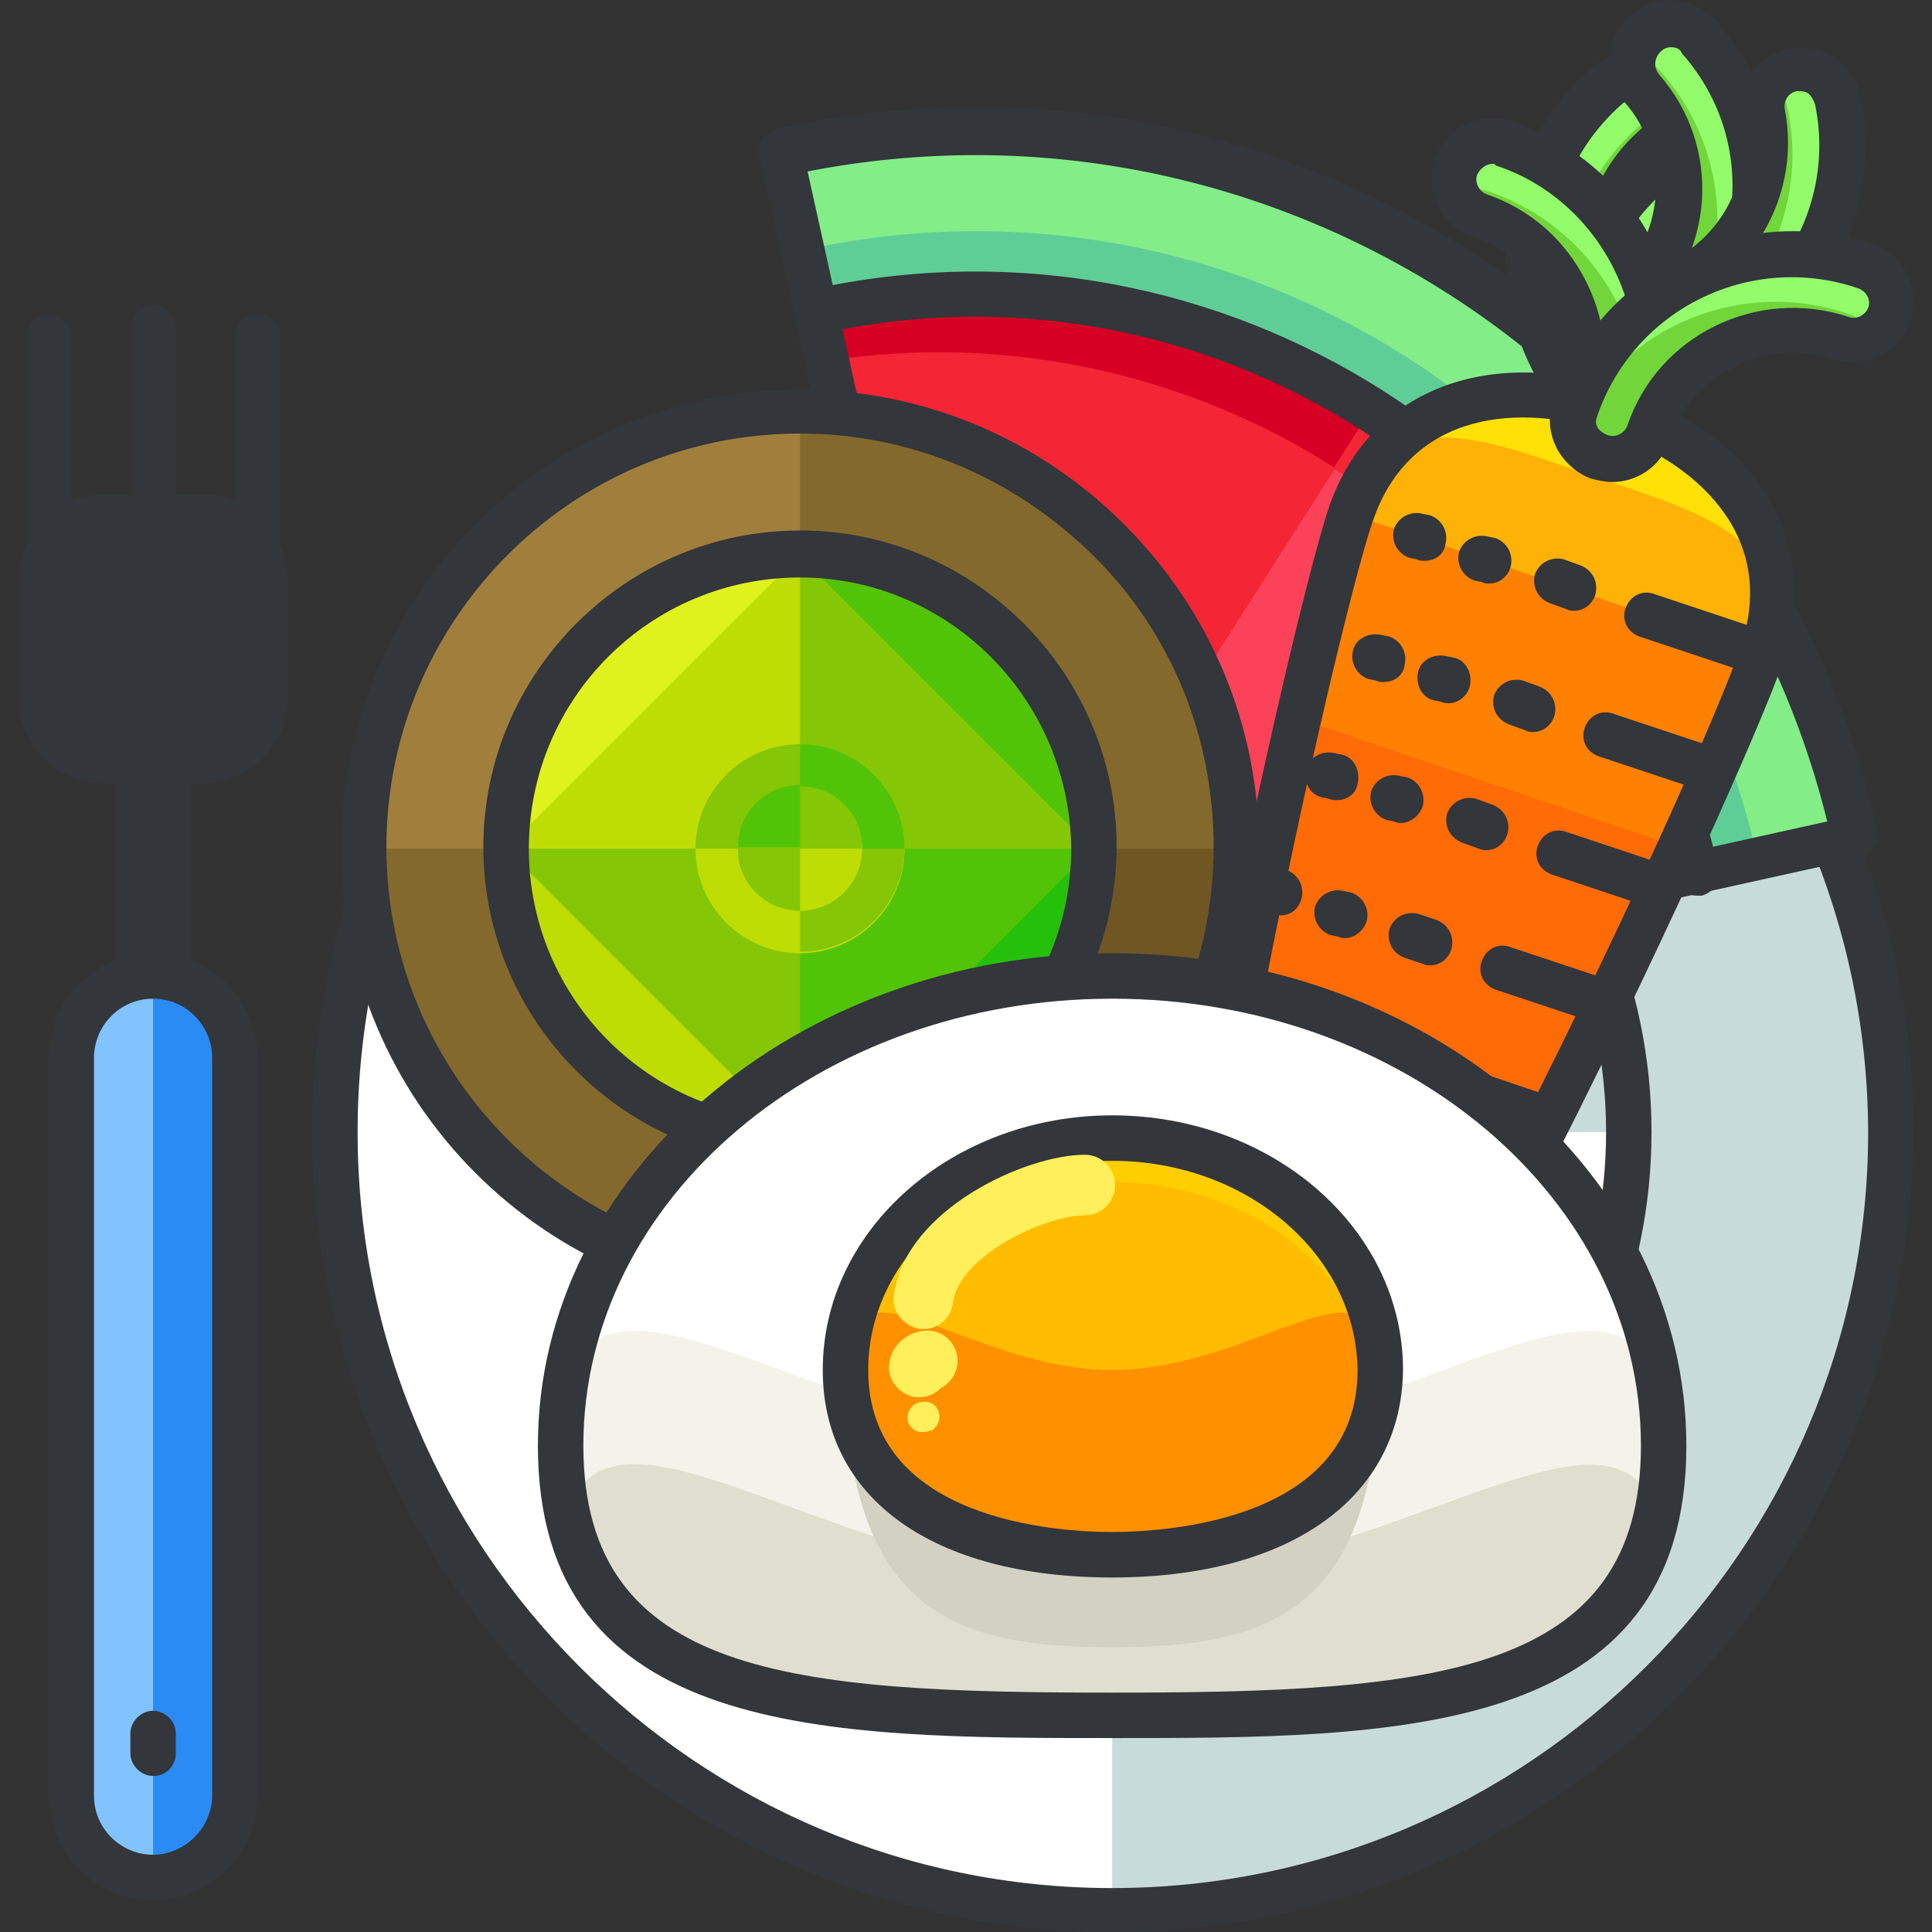 <svg width="50" height="50" viewBox="0 0 50 50" fill="none" xmlns="http://www.w3.org/2000/svg">
<rect x="0" y="0" width="50" height="50" fill="#333333" stroke="none"/>
<g clip-path="url(#clip0_1695_6496)">
<path d="M6.079 46.471C6.079 47.647 5.138 48.589 3.961 48.589C2.785 48.589 1.844 47.647 1.844 46.471V27.375C1.844 26.199 2.785 25.258 3.961 25.258C5.137 25.258 6.079 26.199 6.079 27.375V46.471Z" fill="#80C3FF"/>
<path d="M3.961 25.258C5.138 25.258 6.079 26.199 6.079 27.375V46.471C6.079 47.647 5.138 48.589 3.961 48.589" fill="#2A8BF4"/>
<path d="M3.961 49.177C2.471 49.177 1.256 47.961 1.256 46.471V27.375C1.256 25.885 2.471 24.67 3.961 24.67C5.451 24.67 6.667 25.885 6.667 27.375V46.471C6.667 47.961 5.451 49.177 3.961 49.177ZM3.961 25.846C3.099 25.846 2.432 26.552 2.432 27.375V46.471C2.432 47.334 3.138 48.001 3.961 48.001C4.785 48.001 5.491 47.295 5.491 46.471V27.375C5.491 26.552 4.824 25.846 3.961 25.846Z" fill="#33363A"/>
<path d="M3.962 45.962C3.648 45.962 3.374 45.687 3.374 45.373V44.864C3.374 44.55 3.648 44.275 3.962 44.275C4.275 44.275 4.55 44.55 4.55 44.864V45.373C4.55 45.687 4.315 45.962 3.962 45.962Z" fill="#33363A"/>
<path d="M3.962 17.377C3.648 17.377 3.374 17.102 3.374 16.789V8.476C3.374 8.162 3.648 7.888 3.962 7.888C4.275 7.888 4.55 8.162 4.55 8.476V16.789C4.55 17.142 4.315 17.377 3.962 17.377Z" fill="#33363A"/>
<path d="M3.962 25.768C3.413 25.768 2.981 25.337 2.981 24.788V18.435C2.981 17.886 3.413 17.455 3.962 17.455C4.511 17.455 4.942 17.886 4.942 18.435V24.788C4.942 25.297 4.511 25.768 3.962 25.768Z" fill="#33363A"/>
<path d="M3.962 17.22C2.158 17.22 0.668 15.73 0.668 13.926V8.711C0.668 8.398 0.942 8.123 1.256 8.123C1.57 8.123 1.844 8.398 1.844 8.711V13.926C1.844 15.103 2.785 16.044 3.962 16.044C5.138 16.044 6.079 15.103 6.079 13.926V8.711C6.079 8.398 6.354 8.123 6.667 8.123C6.981 8.123 7.256 8.398 7.256 8.711V13.926C7.255 15.769 5.805 17.22 3.962 17.22Z" fill="#33363A"/>
<path d="M6.863 18.082C6.863 18.984 6.118 19.729 5.216 19.729H2.707C1.805 19.729 1.06 18.984 1.06 18.082V15.063C1.06 14.161 1.805 13.416 2.707 13.416H5.216C6.118 13.416 6.863 14.161 6.863 15.063V18.082Z" fill="#33363A"/>
<path d="M5.216 20.278H2.707C1.491 20.278 0.472 19.298 0.472 18.043V15.024C0.472 13.809 1.452 12.789 2.707 12.789H5.216C6.432 12.789 7.451 13.769 7.451 15.024V18.043C7.451 19.298 6.432 20.278 5.216 20.278ZM2.707 14.005C2.119 14.005 1.648 14.475 1.648 15.063V18.083C1.648 18.671 2.119 19.141 2.707 19.141H5.216C5.804 19.141 6.275 18.671 6.275 18.083V15.063C6.275 14.475 5.804 14.005 5.216 14.005H2.707Z" fill="#33363A"/>
<path d="M48.897 29.297C48.897 40.433 39.879 49.452 28.743 49.452C17.607 49.452 8.627 40.433 8.627 29.297C8.627 18.161 17.646 9.143 28.743 9.143C39.879 9.143 48.897 18.161 48.897 29.297Z" fill="white"/>
<path d="M28.782 9.143C39.918 9.143 48.936 18.161 48.936 29.297C48.936 40.433 39.918 49.452 28.782 49.452" fill="#C8DBDB"/>
<path d="M28.782 50C17.372 50 8.079 40.707 8.079 29.257C8.079 17.847 17.372 8.515 28.782 8.515C40.193 8.515 49.525 17.808 49.525 29.257C49.485 40.707 40.193 50 28.782 50ZM28.782 9.73C17.999 9.73 9.255 18.514 9.255 29.297C9.255 40.08 18.038 48.863 28.782 48.863C39.565 48.863 48.348 40.08 48.348 29.297C48.309 18.514 39.565 9.73 28.782 9.73Z" fill="#33363A"/>
<path d="M28.782 42.668C36.166 42.668 42.153 36.681 42.153 29.297C42.153 21.912 36.166 15.926 28.782 15.926C21.397 15.926 15.411 21.912 15.411 29.297C15.411 36.681 21.397 42.668 28.782 42.668Z" fill="white"/>
<path d="M15.411 29.297C15.411 21.925 21.41 15.926 28.782 15.926C36.153 15.926 42.153 21.925 42.153 29.297" fill="#C8DBDB"/>
<path d="M28.782 43.256C21.096 43.256 14.823 36.982 14.823 29.297C14.823 21.612 21.096 15.338 28.782 15.338C36.467 15.338 42.741 21.612 42.741 29.297C42.741 36.982 36.467 43.256 28.782 43.256ZM28.782 16.514C21.724 16.514 15.999 22.239 15.999 29.297C15.999 36.355 21.724 42.08 28.782 42.08C35.84 42.08 41.565 36.355 41.565 29.297C41.565 22.239 35.84 16.514 28.782 16.514Z" fill="#33363A"/>
<path d="M28.782 37.374C33.243 37.374 36.859 33.757 36.859 29.296C36.859 24.835 33.243 21.219 28.782 21.219C24.321 21.219 20.705 24.835 20.705 29.296C20.705 33.757 24.321 37.374 28.782 37.374Z" fill="#C8DBDB"/>
<path d="M28.782 37.374C24.312 37.374 20.705 33.766 20.705 29.296C20.705 24.826 24.312 21.219 28.782 21.219" fill="white"/>
<path d="M47.995 21.69C45.211 9.103 32.782 1.182 20.195 3.966L25.214 26.748L47.995 21.69Z" fill="#83ED88"/>
<path d="M45.486 22.239C43.015 11.064 31.958 4.006 20.783 6.476L25.253 26.709L45.486 22.239Z" fill="#5FCE96"/>
<path d="M43.917 22.591C41.643 12.279 31.448 5.77 21.136 8.044L25.253 26.708L43.917 22.591Z" fill="#F42535"/>
<path d="M25.253 26.709L43.917 22.591C42.78 17.455 39.643 13.22 35.526 10.593L25.253 26.709Z" fill="#FC4259"/>
<path d="M42.623 22.866L43.917 22.591C41.643 12.279 31.448 5.77 21.136 8.044L21.41 9.338C30.86 7.887 39.957 13.69 42.623 22.866Z" fill="#D60024"/>
<path d="M42.898 19.454C41.369 15.729 38.742 12.671 35.487 10.593L34.507 12.122C38.31 14.553 41.251 18.278 42.584 22.866L43.878 22.591C43.721 21.807 43.486 21.023 43.212 20.278C43.133 20.003 43.016 19.729 42.898 19.454Z" fill="#F42535"/>
<path d="M21.097 8.083L25.253 26.708L43.917 22.591L26.704 24.434L21.097 8.083Z" fill="#FC4259"/>
<path d="M26.704 24.435L25.253 26.709L43.917 22.592L26.704 24.435Z" fill="#FF647E"/>
<path d="M25.253 27.297C24.979 27.297 24.743 27.101 24.665 26.826L19.646 4.045C19.607 3.888 19.646 3.731 19.724 3.613C19.802 3.496 19.959 3.378 20.077 3.339C32.938 0.477 45.721 8.633 48.584 21.494C48.623 21.651 48.584 21.807 48.505 21.925C48.427 22.043 48.27 22.16 48.152 22.2L25.41 27.218C25.331 27.297 25.292 27.297 25.253 27.297ZM20.9 4.437L25.684 26.042L47.289 21.259C44.388 9.534 32.742 2.123 20.9 4.437Z" fill="#33363A"/>
<path d="M43.917 23.18C43.643 23.18 43.408 22.984 43.329 22.71C41.133 12.75 31.213 6.437 21.253 8.633C20.94 8.711 20.626 8.515 20.548 8.202C20.469 7.888 20.665 7.574 20.979 7.496C31.605 5.143 42.114 11.887 44.466 22.474C44.545 22.788 44.349 23.102 44.035 23.18C43.996 23.18 43.956 23.18 43.917 23.18Z" fill="#33363A"/>
<path d="M31.997 21.964C31.997 28.198 26.939 33.257 20.704 33.257C14.47 33.257 9.412 28.198 9.412 21.964C9.412 15.729 14.47 10.671 20.704 10.671C26.939 10.632 31.997 15.69 31.997 21.964Z" fill="#A07F3C"/>
<path d="M31.997 21.964C31.997 28.198 26.939 33.257 20.704 33.257C14.47 33.257 9.412 28.198 9.412 21.964" fill="#84692C"/>
<path d="M20.705 10.632V33.257C26.939 33.257 31.997 28.198 31.997 21.964C31.997 15.729 26.939 10.632 20.705 10.632Z" fill="#84692C"/>
<path d="M20.705 21.964V33.257C26.939 33.257 31.997 28.198 31.997 21.964H20.705Z" fill="#705622"/>
<path d="M20.704 33.845C14.156 33.845 8.823 28.512 8.823 21.964C8.823 15.416 14.156 10.083 20.704 10.083C23.88 10.083 26.86 11.338 29.095 13.573C31.33 15.808 32.585 18.788 32.585 21.964C32.585 28.512 27.252 33.845 20.704 33.845ZM20.704 11.22C14.783 11.22 10 16.043 10 21.925C10 27.846 14.822 32.629 20.704 32.629C26.625 32.629 31.409 27.806 31.409 21.925C31.409 19.062 30.311 16.357 28.272 14.357C26.233 12.357 23.567 11.22 20.704 11.22Z" fill="#33363A"/>
<path d="M20.704 29.571C24.905 29.571 28.311 26.166 28.311 21.964C28.311 17.763 24.905 14.357 20.704 14.357C16.503 14.357 13.097 17.763 13.097 21.964C13.097 26.166 16.503 29.571 20.704 29.571Z" fill="#BEDD05"/>
<path d="M13.097 21.964C13.097 17.769 16.509 14.357 20.704 14.357L13.097 21.964Z" fill="#DEF21D"/>
<path d="M13.097 21.964C13.097 26.159 16.509 29.571 20.704 29.571C24.9 29.571 28.311 26.16 28.311 21.964H13.097Z" fill="#85C606"/>
<path d="M13.097 21.964C13.097 26.159 16.509 29.571 20.704 29.571L13.097 21.964Z" fill="#BEDD05"/>
<path d="M20.705 14.357V29.571C24.9 29.571 28.312 26.16 28.312 21.964C28.272 17.769 24.9 14.357 20.705 14.357Z" fill="#85C606"/>
<path d="M28.272 21.964C28.272 17.769 24.861 14.357 20.665 14.357L28.272 21.964Z" fill="#52C408"/>
<path d="M20.704 21.965V29.572C24.9 29.572 28.311 26.16 28.311 21.965H20.704Z" fill="#52C408"/>
<path d="M20.705 29.532C24.9 29.532 28.312 26.12 28.312 21.925L20.705 29.532Z" fill="#25C10A"/>
<path d="M20.705 24.67C22.199 24.67 23.41 23.459 23.41 21.964C23.41 20.47 22.199 19.259 20.705 19.259C19.21 19.259 17.999 20.47 17.999 21.964C17.999 23.459 19.21 24.67 20.705 24.67Z" fill="#BEDD05"/>
<path d="M20.705 24.631C22.195 24.631 23.41 23.415 23.41 21.925C23.41 20.435 22.195 19.22 20.705 19.22C20.705 19.259 20.705 24.631 20.705 24.631Z" fill="#85C606"/>
<path d="M17.999 21.964H23.41C23.41 20.474 22.195 19.259 20.705 19.259C19.215 19.259 17.999 20.474 17.999 21.964Z" fill="#85C606"/>
<path d="M20.705 21.964H23.41C23.41 20.474 22.195 19.259 20.705 19.259V21.964Z" fill="#52C408"/>
<path d="M20.704 23.572C21.592 23.572 22.312 22.852 22.312 21.964C22.312 21.076 21.592 20.356 20.704 20.356C19.816 20.356 19.097 21.076 19.097 21.964C19.097 22.852 19.816 23.572 20.704 23.572Z" fill="#BEDD05"/>
<path d="M22.312 21.964C22.312 21.062 21.606 20.356 20.704 20.356C19.802 20.356 19.097 21.062 19.097 21.964H22.312Z" fill="#85C606"/>
<path d="M20.704 23.572V20.317C19.802 20.317 19.097 21.023 19.097 21.925C19.058 22.827 19.802 23.572 20.704 23.572Z" fill="#85C606"/>
<path d="M20.704 21.964V20.317C19.802 20.317 19.097 21.023 19.097 21.925H20.704V21.964Z" fill="#52C408"/>
<path d="M20.704 30.12C16.195 30.12 12.509 26.434 12.509 21.925C12.509 17.415 16.195 13.729 20.704 13.729C25.214 13.729 28.899 17.415 28.899 21.925C28.86 26.473 25.214 30.12 20.704 30.12ZM20.704 14.945C16.822 14.945 13.686 18.082 13.686 21.964C13.686 25.846 16.822 28.983 20.704 28.983C24.586 28.983 27.723 25.846 27.723 21.964C27.684 18.082 24.547 14.945 20.704 14.945Z" fill="#33363A"/>
<path d="M34.938 13.299C33.958 16.24 28.311 40.747 31.252 41.727C34.193 42.707 44.623 19.847 45.603 16.906C46.584 13.966 44.741 11.613 41.8 10.633C38.859 9.652 35.958 10.358 34.938 13.299Z" fill="#FFE108"/>
<path d="M34.938 13.299C33.958 16.239 28.311 40.746 31.252 41.727C34.193 42.707 44.623 19.847 45.603 16.906C46.584 13.965 44.153 13.299 41.212 12.318C38.271 11.299 35.958 10.358 34.938 13.299Z" fill="#FFB206"/>
<path d="M34.938 13.299C33.958 16.24 28.311 40.747 31.252 41.727C34.193 42.707 44.623 19.847 45.603 16.906" fill="#FF8103"/>
<path d="M31.252 41.726C29.017 40.981 31.723 26.748 33.605 18.592L43.447 21.925C39.996 29.571 33.487 42.511 31.252 41.726Z" fill="#FF6B06"/>
<path d="M31.252 41.727C29.605 41.178 30.664 33.14 32.115 25.689L40.349 28.474C36.938 35.257 32.899 42.315 31.252 41.727Z" fill="#ED4706"/>
<path d="M31.252 41.727C30.076 41.335 30.272 37.296 30.977 32.355L37.173 34.473C34.742 38.825 32.389 42.119 31.252 41.727Z" fill="#D83705"/>
<path d="M31.488 42.394C31.291 42.394 31.174 42.354 31.056 42.315C30.35 42.08 28.704 41.492 31.056 28.16C32.233 21.494 33.879 14.632 34.389 13.142C35.409 10.123 38.467 8.907 41.996 10.084C45.525 11.26 47.172 14.122 46.153 17.102C45.643 18.632 42.781 25.062 39.683 31.061C34.468 41.139 32.429 42.394 31.488 42.394ZM35.526 13.495C35.017 14.946 33.409 21.651 32.233 28.238C30.076 40.433 31.448 41.178 31.448 41.178C31.448 41.178 33.017 41.413 38.703 30.434C41.761 24.513 44.584 18.2 45.055 16.71C46.035 13.809 43.8 11.927 41.604 11.182C39.408 10.437 36.507 10.593 35.526 13.495Z" fill="#33363A"/>
<path d="M41.956 10.867C42.505 10.75 42.858 10.24 42.741 9.691C42.309 7.574 43.682 5.495 45.799 5.103C46.348 4.986 46.701 4.476 46.583 3.927C46.466 3.378 45.956 3.025 45.407 3.143C42.231 3.77 40.153 6.907 40.78 10.083C40.898 10.632 41.408 10.985 41.956 10.867Z" fill="#92FC6B"/>
<path d="M45.682 4.476C45.956 4.436 46.27 4.476 46.466 4.672C46.309 4.907 46.113 5.064 45.799 5.142C43.682 5.574 42.309 7.613 42.741 9.73C42.858 10.279 42.506 10.789 41.957 10.906C41.565 10.985 41.172 10.828 40.937 10.514C40.819 7.612 42.78 5.025 45.682 4.476Z" fill="#70D63A"/>
<path d="M41.761 11.495C41.447 11.495 41.133 11.417 40.898 11.221C40.545 10.985 40.31 10.633 40.231 10.201C39.526 6.711 41.8 3.261 45.329 2.555C46.191 2.398 47.015 2.947 47.172 3.81C47.329 4.672 46.78 5.496 45.917 5.653C44.113 6.006 42.937 7.77 43.29 9.574C43.368 10.005 43.29 10.397 43.055 10.75C42.819 11.103 42.467 11.338 42.035 11.417C41.957 11.495 41.839 11.495 41.761 11.495ZM45.603 3.731C45.564 3.731 45.564 3.731 45.525 3.731C42.663 4.32 40.781 7.103 41.369 9.966C41.408 10.084 41.447 10.162 41.525 10.24C41.604 10.319 41.721 10.319 41.839 10.319C41.957 10.28 42.035 10.24 42.114 10.162C42.192 10.084 42.192 9.966 42.192 9.848C41.721 7.417 43.29 5.025 45.721 4.555C45.956 4.516 46.074 4.28 46.035 4.084C45.956 3.849 45.8 3.731 45.603 3.731Z" fill="#33363A"/>
<path d="M42.427 10.671C42.859 10.319 42.898 9.691 42.506 9.26C41.094 7.652 41.251 5.143 42.858 3.731C43.251 3.378 43.329 2.751 42.937 2.319C42.584 1.888 41.957 1.849 41.525 2.241C39.094 4.398 38.82 8.123 40.976 10.554C41.408 10.985 42.035 11.024 42.427 10.671Z" fill="#92FC6B"/>
<path d="M42.466 3.222C42.702 3.026 42.976 2.947 43.251 2.986C43.251 3.261 43.133 3.535 42.898 3.731C41.29 5.143 41.133 7.652 42.545 9.26C42.898 9.692 42.859 10.319 42.467 10.672C42.153 10.946 41.721 10.986 41.369 10.829C39.839 8.397 40.231 5.182 42.466 3.222Z" fill="#70D63A"/>
<path d="M41.8 11.495C41.761 11.495 41.721 11.495 41.682 11.495C41.251 11.455 40.859 11.259 40.584 10.946C39.447 9.652 38.859 7.966 38.977 6.24C39.094 4.515 39.879 2.907 41.172 1.77C41.839 1.182 42.819 1.261 43.408 1.927C43.996 2.594 43.917 3.574 43.251 4.162C42.584 4.75 42.192 5.574 42.114 6.436C42.074 7.338 42.349 8.162 42.937 8.828C43.212 9.142 43.368 9.534 43.329 9.965C43.29 10.397 43.094 10.789 42.78 11.063C42.545 11.377 42.153 11.495 41.8 11.495ZM42.231 2.594C42.153 2.594 42.035 2.633 41.957 2.711C40.898 3.652 40.271 4.946 40.153 6.358C40.075 7.77 40.506 9.142 41.447 10.201C41.525 10.279 41.604 10.318 41.721 10.357C41.839 10.357 41.918 10.318 42.035 10.24C42.114 10.161 42.153 10.083 42.153 9.965C42.153 9.848 42.114 9.769 42.035 9.691C41.251 8.789 40.859 7.613 40.937 6.436C41.016 5.221 41.565 4.123 42.467 3.339C42.623 3.182 42.663 2.947 42.506 2.751C42.466 2.633 42.349 2.594 42.231 2.594Z" fill="#33363A"/>
<path d="M42.035 9.181C41.682 8.75 41.722 8.122 42.114 7.769C43.721 6.358 43.878 3.848 42.467 2.24C42.114 1.809 42.153 1.182 42.545 0.829C42.937 0.476 43.604 0.515 43.957 0.907C46.113 3.338 45.878 7.103 43.408 9.22C43.016 9.651 42.388 9.612 42.035 9.181Z" fill="#92FC6B"/>
<path d="M42.976 1.849C42.78 1.614 42.506 1.535 42.231 1.496C42.192 1.771 42.271 2.045 42.467 2.28C43.878 3.888 43.721 6.397 42.114 7.809C41.682 8.162 41.643 8.789 42.035 9.221C42.31 9.534 42.741 9.613 43.094 9.495C44.898 7.299 44.937 4.045 42.976 1.849Z" fill="#70D63A"/>
<path d="M42.78 10.123C42.741 10.123 42.702 10.123 42.663 10.123C42.231 10.083 41.839 9.887 41.565 9.574C41.29 9.26 41.133 8.868 41.172 8.436C41.212 8.005 41.408 7.613 41.721 7.338C43.094 6.123 43.251 4.006 42.035 2.633C41.447 1.967 41.525 0.986 42.192 0.398C42.506 0.124 42.898 -0.033 43.329 0.006C43.761 0.045 44.153 0.241 44.427 0.555C45.564 1.849 46.152 3.535 46.035 5.26C45.917 6.986 45.133 8.593 43.839 9.73C43.525 10.005 43.172 10.123 42.78 10.123ZM43.251 1.222C43.133 1.222 43.055 1.261 42.976 1.339C42.819 1.496 42.78 1.731 42.937 1.927C44.584 3.81 44.388 6.633 42.506 8.28C42.349 8.437 42.309 8.672 42.466 8.868C42.545 8.946 42.623 8.985 42.741 8.985C42.858 8.985 42.937 8.946 43.015 8.868C44.074 7.927 44.701 6.633 44.819 5.221C44.937 3.81 44.466 2.437 43.525 1.379C43.486 1.261 43.368 1.222 43.251 1.222Z" fill="#33363A"/>
<path d="M41.8 8.711C41.682 8.162 42.035 7.652 42.584 7.535C44.702 7.103 46.074 5.064 45.643 2.947C45.525 2.398 45.878 1.888 46.427 1.771C46.976 1.653 47.486 2.006 47.603 2.555C48.23 5.731 46.152 8.868 42.976 9.495C42.427 9.613 41.878 9.26 41.8 8.711Z" fill="#92FC6B"/>
<path d="M46.27 2.829C46.23 2.554 46.035 2.319 45.799 2.162C45.642 2.397 45.564 2.672 45.603 2.946C46.034 5.064 44.662 7.142 42.545 7.534C41.996 7.652 41.643 8.161 41.76 8.71C41.839 9.102 42.153 9.416 42.545 9.495C45.211 8.514 46.858 5.691 46.27 2.829Z" fill="#70D63A"/>
<path d="M42.741 10.123C41.996 10.123 41.329 9.613 41.172 8.868C41.015 8.005 41.564 7.182 42.427 7.025C44.231 6.672 45.407 4.907 45.054 3.104C44.897 2.241 45.446 1.418 46.309 1.261C46.74 1.182 47.132 1.261 47.485 1.496C47.838 1.731 48.073 2.084 48.152 2.516C48.858 6.005 46.583 9.456 43.054 10.162C42.976 10.123 42.858 10.123 42.741 10.123ZM42.349 8.633C42.388 8.868 42.623 8.985 42.819 8.946C45.682 8.358 47.564 5.574 46.976 2.712C46.936 2.594 46.897 2.516 46.819 2.437C46.74 2.359 46.623 2.359 46.505 2.359C46.27 2.398 46.152 2.633 46.191 2.829C46.662 5.26 45.093 7.652 42.662 8.123C42.466 8.162 42.309 8.397 42.349 8.633Z" fill="#33363A"/>
<path d="M41.368 11.808C40.859 11.651 40.584 11.063 40.741 10.553C41.447 8.514 40.349 6.279 38.31 5.574C37.8 5.417 37.526 4.829 37.683 4.319C37.879 3.809 38.428 3.535 38.938 3.692C42.035 4.75 43.682 8.083 42.623 11.181C42.466 11.691 41.917 11.965 41.368 11.808Z" fill="#92FC6B"/>
<path d="M38.506 4.947C38.232 4.869 37.957 4.908 37.722 5.025C37.84 5.261 38.036 5.496 38.31 5.574C40.349 6.28 41.447 8.476 40.741 10.554C40.585 11.064 40.859 11.652 41.369 11.809C41.761 11.927 42.153 11.809 42.427 11.534C42.898 8.711 41.29 5.888 38.506 4.947Z" fill="#70D63A"/>
<path d="M41.682 12.436C41.525 12.436 41.329 12.397 41.173 12.358C40.349 12.083 39.918 11.181 40.192 10.358C40.467 9.534 40.428 8.633 40.035 7.809C39.643 7.025 38.977 6.398 38.114 6.123C37.291 5.849 36.859 4.947 37.134 4.123C37.408 3.3 38.31 2.869 39.133 3.143C40.78 3.692 42.114 4.868 42.859 6.437C43.643 8.005 43.76 9.77 43.172 11.377C43.055 11.77 42.741 12.083 42.388 12.279C42.192 12.397 41.957 12.436 41.682 12.436ZM38.624 4.241C38.467 4.241 38.31 4.358 38.232 4.515C38.153 4.711 38.271 4.947 38.467 5.025C39.604 5.417 40.506 6.201 41.055 7.299C41.604 8.397 41.682 9.613 41.29 10.75C41.212 10.946 41.329 11.181 41.525 11.26C41.643 11.299 41.721 11.299 41.839 11.22C41.917 11.181 41.996 11.103 42.035 10.985C42.506 9.652 42.388 8.201 41.761 6.946C41.133 5.692 40.035 4.711 38.702 4.28C38.702 4.241 38.663 4.241 38.624 4.241Z" fill="#33363A"/>
<path d="M41.408 11.808C41.917 11.965 42.506 11.691 42.662 11.181C43.368 9.142 45.564 8.044 47.642 8.711C48.152 8.868 48.74 8.593 48.897 8.083C49.054 7.574 48.779 6.985 48.27 6.829C45.172 5.77 41.839 7.456 40.78 10.514C40.623 11.063 40.898 11.652 41.408 11.808Z" fill="#92FC6B"/>
<path d="M47.838 8.123C48.113 8.201 48.309 8.436 48.427 8.671C48.191 8.789 47.917 8.828 47.642 8.75C45.603 8.044 43.368 9.142 42.663 11.22C42.506 11.73 41.917 12.004 41.408 11.848C41.016 11.73 40.781 11.377 40.741 10.985C42.074 8.436 45.054 7.181 47.838 8.123Z" fill="#70D63A"/>
<path d="M41.722 12.475C41.565 12.475 41.369 12.435 41.212 12.396C40.82 12.279 40.506 11.965 40.31 11.612C40.114 11.259 40.114 10.789 40.232 10.397C41.369 7.025 45.055 5.182 48.466 6.319C49.289 6.593 49.721 7.495 49.446 8.318C49.172 9.142 48.27 9.573 47.447 9.299C45.721 8.711 43.8 9.652 43.212 11.377C43.016 12.043 42.388 12.475 41.722 12.475ZM41.604 11.259C41.8 11.338 42.035 11.22 42.114 11.024C42.898 8.671 45.486 7.417 47.839 8.201C48.035 8.279 48.27 8.162 48.348 7.966C48.427 7.769 48.309 7.534 48.074 7.456C45.29 6.515 42.27 8.005 41.329 10.789C41.29 10.906 41.29 10.985 41.369 11.102C41.408 11.142 41.486 11.22 41.604 11.259Z" fill="#33363A"/>
<path d="M45.211 17.376C45.133 17.376 45.093 17.376 45.015 17.337L42.427 16.474C42.113 16.356 41.956 16.043 42.074 15.729C42.192 15.415 42.506 15.258 42.819 15.376L45.407 16.239C45.721 16.356 45.878 16.67 45.76 16.984C45.682 17.219 45.447 17.376 45.211 17.376Z" fill="#33363A"/>
<path d="M40.741 15.807C40.663 15.807 40.624 15.807 40.545 15.768L40.114 15.611C39.8 15.494 39.643 15.18 39.722 14.866C39.839 14.553 40.153 14.396 40.467 14.474L40.898 14.631C41.212 14.749 41.369 15.062 41.29 15.376C41.212 15.651 40.976 15.807 40.741 15.807Z" fill="#33363A"/>
<path d="M38.545 15.102C38.467 15.102 38.428 15.102 38.349 15.063L38.153 15.023C37.84 14.906 37.683 14.592 37.761 14.278C37.879 13.965 38.193 13.808 38.506 13.886L38.702 13.925C39.016 14.043 39.173 14.357 39.094 14.671C39.016 14.945 38.781 15.102 38.545 15.102Z" fill="#33363A"/>
<path d="M36.859 14.514C36.781 14.514 36.742 14.514 36.663 14.475L36.467 14.435C36.154 14.318 35.997 14.004 36.075 13.69C36.193 13.377 36.507 13.22 36.82 13.298L37.016 13.338C37.33 13.455 37.487 13.769 37.408 14.083C37.369 14.357 37.134 14.514 36.859 14.514Z" fill="#33363A"/>
<path d="M44.153 20.474C44.074 20.474 44.035 20.474 43.956 20.434L41.368 19.572C41.055 19.454 40.898 19.14 41.016 18.826C41.133 18.513 41.447 18.356 41.761 18.474L44.349 19.336C44.662 19.454 44.819 19.768 44.702 20.081C44.623 20.317 44.388 20.474 44.153 20.474Z" fill="#33363A"/>
<path d="M39.683 18.944C39.604 18.944 39.565 18.944 39.486 18.905L39.055 18.748C38.742 18.63 38.585 18.317 38.663 18.003C38.781 17.689 39.094 17.532 39.408 17.611L39.84 17.768C40.153 17.885 40.31 18.199 40.232 18.513C40.153 18.787 39.918 18.944 39.683 18.944Z" fill="#33363A"/>
<path d="M37.487 18.2C37.448 18.2 37.369 18.2 37.291 18.16L37.095 18.121C36.781 18.043 36.624 17.69 36.703 17.376C36.781 17.062 37.134 16.905 37.448 16.984L37.644 17.023C37.958 17.102 38.114 17.454 38.036 17.768C37.957 18.043 37.722 18.2 37.487 18.2Z" fill="#33363A"/>
<path d="M35.801 17.651C35.762 17.651 35.683 17.651 35.605 17.611L35.409 17.572C35.095 17.455 34.938 17.141 35.017 16.827C35.095 16.513 35.448 16.357 35.762 16.435L35.958 16.474C36.272 16.592 36.428 16.906 36.35 17.219C36.311 17.494 36.075 17.651 35.801 17.651Z" fill="#33363A"/>
<path d="M42.937 23.532C42.859 23.532 42.82 23.532 42.741 23.493L40.153 22.63C39.84 22.513 39.683 22.199 39.8 21.885C39.918 21.571 40.232 21.415 40.545 21.532L43.133 22.395C43.447 22.513 43.604 22.826 43.486 23.14C43.408 23.415 43.172 23.532 42.937 23.532Z" fill="#33363A"/>
<path d="M38.467 22.003C38.428 22.003 38.35 22.003 38.271 21.963L37.84 21.807C37.526 21.689 37.369 21.375 37.448 21.061C37.565 20.748 37.879 20.591 38.193 20.669L38.624 20.826C38.938 20.944 39.095 21.258 39.016 21.571C38.938 21.846 38.703 22.003 38.467 22.003Z" fill="#33363A"/>
<path d="M36.271 21.297C36.193 21.297 36.154 21.297 36.075 21.258L35.879 21.219C35.565 21.101 35.408 20.787 35.487 20.474C35.604 20.16 35.918 20.003 36.232 20.081L36.428 20.121C36.742 20.238 36.898 20.552 36.82 20.866C36.742 21.101 36.506 21.297 36.271 21.297Z" fill="#33363A"/>
<path d="M34.585 20.709C34.546 20.709 34.468 20.709 34.389 20.67L34.193 20.631C33.879 20.552 33.722 20.2 33.801 19.886C33.918 19.572 34.232 19.415 34.546 19.494L34.742 19.533C35.056 19.611 35.212 19.964 35.134 20.278C35.095 20.552 34.859 20.709 34.585 20.709Z" fill="#33363A"/>
<path d="M41.486 26.513C41.408 26.513 41.369 26.513 41.29 26.473L38.703 25.611C38.389 25.493 38.232 25.179 38.35 24.866C38.467 24.552 38.781 24.395 39.095 24.513L41.683 25.375C41.996 25.493 42.153 25.807 42.035 26.12C41.957 26.395 41.722 26.513 41.486 26.513Z" fill="#33363A"/>
<path d="M37.016 24.983C36.938 24.983 36.899 24.983 36.82 24.944L36.35 24.787C36.036 24.669 35.879 24.356 35.958 24.042C36.075 23.728 36.389 23.571 36.703 23.65L37.173 23.807C37.487 23.924 37.644 24.238 37.565 24.552C37.487 24.826 37.252 24.983 37.016 24.983Z" fill="#33363A"/>
<path d="M34.82 24.278C34.742 24.278 34.703 24.278 34.624 24.238L34.428 24.199C34.114 24.081 33.958 23.768 34.036 23.454C34.154 23.14 34.468 22.983 34.781 23.062L34.977 23.101C35.291 23.219 35.448 23.533 35.369 23.846C35.291 24.081 35.056 24.278 34.82 24.278Z" fill="#33363A"/>
<path d="M33.134 23.689C33.056 23.689 33.017 23.689 32.938 23.649L32.742 23.61C32.428 23.493 32.272 23.179 32.35 22.865C32.468 22.552 32.781 22.395 33.095 22.473L33.291 22.512C33.605 22.63 33.762 22.944 33.683 23.257C33.605 23.532 33.409 23.689 33.134 23.689Z" fill="#33363A"/>
<path d="M39.996 29.532C39.918 29.532 39.879 29.532 39.8 29.493L37.369 28.669C37.055 28.552 36.898 28.238 37.016 27.924C37.134 27.61 37.447 27.454 37.761 27.571L40.192 28.395C40.506 28.512 40.663 28.826 40.545 29.14C40.467 29.375 40.271 29.532 39.996 29.532Z" fill="#33363A"/>
<path d="M35.84 28.081C35.801 28.081 35.722 28.081 35.644 28.041L35.212 27.924C34.899 27.845 34.742 27.492 34.82 27.179C34.899 26.865 35.252 26.708 35.565 26.787L35.997 26.904C36.31 26.983 36.467 27.336 36.389 27.649C36.31 27.924 36.075 28.081 35.84 28.081Z" fill="#33363A"/>
<path d="M33.801 27.414C33.761 27.414 33.683 27.414 33.605 27.375L33.448 27.336C33.134 27.218 32.977 26.904 33.056 26.591C33.134 26.277 33.487 26.12 33.801 26.199L33.958 26.238C34.271 26.356 34.428 26.669 34.35 26.983C34.271 27.218 34.075 27.414 33.801 27.414Z" fill="#33363A"/>
<path d="M32.232 26.866C32.193 26.866 32.115 26.866 32.036 26.826L31.879 26.787C31.566 26.669 31.409 26.356 31.487 26.042C31.566 25.728 31.919 25.571 32.232 25.65L32.389 25.689C32.703 25.807 32.86 26.12 32.781 26.434C32.742 26.709 32.507 26.866 32.232 26.866Z" fill="#33363A"/>
<path d="M38.467 32.472C38.389 32.472 38.349 32.472 38.271 32.433L35.683 31.571C35.369 31.453 35.212 31.139 35.33 30.826C35.448 30.512 35.761 30.355 36.075 30.473L38.663 31.335C38.977 31.453 39.134 31.767 39.016 32.08C38.938 32.316 38.702 32.472 38.467 32.472Z" fill="#33363A"/>
<path d="M33.997 30.904C33.958 30.904 33.879 30.904 33.801 30.865L33.37 30.708C33.056 30.59 32.899 30.277 32.977 29.963C33.056 29.649 33.409 29.492 33.723 29.571L34.154 29.728C34.468 29.845 34.624 30.159 34.546 30.473C34.468 30.747 34.232 30.904 33.997 30.904Z" fill="#33363A"/>
<path d="M31.801 30.198C31.723 30.198 31.684 30.198 31.605 30.159L31.409 30.12C31.096 30.002 30.939 29.689 31.017 29.375C31.135 29.061 31.448 28.904 31.762 28.983L31.958 29.022C32.272 29.14 32.429 29.453 32.35 29.767C32.311 30.042 32.076 30.198 31.801 30.198Z" fill="#33363A"/>
<path d="M36.86 35.413C36.781 35.413 36.742 35.413 36.663 35.374L34.075 34.511C33.762 34.393 33.605 34.08 33.723 33.766C33.84 33.452 34.154 33.295 34.468 33.413L37.056 34.276C37.369 34.393 37.526 34.707 37.408 35.021C37.33 35.256 37.095 35.413 36.86 35.413Z" fill="#33363A"/>
<path d="M32.389 33.844C32.35 33.844 32.272 33.844 32.193 33.805L31.762 33.648C31.448 33.531 31.291 33.217 31.37 32.903C31.448 32.59 31.801 32.433 32.115 32.511L32.546 32.668C32.86 32.786 33.017 33.099 32.938 33.413C32.86 33.688 32.624 33.844 32.389 33.844Z" fill="#33363A"/>
<path d="M35.134 38.275C35.056 38.275 35.016 38.275 34.938 38.236L32.35 37.373C32.036 37.256 31.879 36.942 31.997 36.628C32.115 36.315 32.428 36.158 32.742 36.275L35.33 37.138C35.644 37.256 35.801 37.569 35.683 37.883C35.604 38.118 35.369 38.275 35.134 38.275Z" fill="#33363A"/>
<path d="M31.056 36.864C30.978 36.864 30.939 36.864 30.86 36.825L30.429 36.668C30.115 36.55 29.958 36.237 30.037 35.923C30.154 35.609 30.468 35.452 30.782 35.531L31.213 35.688C31.527 35.805 31.684 36.119 31.605 36.433C31.527 36.707 31.291 36.864 31.056 36.864Z" fill="#33363A"/>
<path d="M33.213 41.099C33.134 41.099 33.095 41.099 33.017 41.059L30.429 40.197C30.115 40.079 29.958 39.765 30.076 39.452C30.193 39.138 30.507 38.981 30.821 39.099L33.409 39.961C33.722 40.079 33.879 40.393 33.761 40.706C33.683 40.942 33.448 41.099 33.213 41.099Z" fill="#33363A"/>
<path d="M43.054 37.413C43.054 44.118 36.663 44.393 28.782 44.393C20.9 44.393 14.509 44.118 14.509 37.413C14.509 30.708 20.9 25.258 28.782 25.258C36.663 25.258 43.054 30.708 43.054 37.413Z" fill="#C17E25"/>
<path d="M43.054 37.413C43.054 44.118 36.663 44.393 28.782 44.393C20.9 44.393 14.509 44.118 14.509 37.413C14.509 30.708 20.9 25.258 28.782 25.258C36.663 25.258 43.054 30.708 43.054 37.413Z" fill="white"/>
<path d="M43.054 37.413C43.054 44.118 36.663 44.393 28.782 44.393C20.9 44.393 14.509 44.118 14.509 37.413C14.509 30.708 20.9 37.453 28.782 37.453C36.663 37.453 43.054 30.708 43.054 37.413Z" fill="#F4F3E9"/>
<path d="M28.782 40.903C21.685 40.903 15.803 35.453 14.666 39.217C15.764 44.157 21.685 44.354 28.782 44.354C35.879 44.354 41.761 44.118 42.898 39.217C41.761 35.492 35.879 40.903 28.782 40.903Z" fill="#E0DECE"/>
<path d="M28.782 44.981C21.449 44.981 13.921 44.981 13.921 37.413C13.921 30.395 20.587 24.67 28.782 24.67C36.977 24.67 43.643 30.395 43.643 37.413C43.643 44.981 36.075 44.981 28.782 44.981ZM28.782 25.846C21.214 25.846 15.097 31.022 15.097 37.413C15.097 43.374 20.509 43.805 28.782 43.805C37.055 43.805 42.467 43.373 42.467 37.413C42.467 31.022 36.35 25.846 28.782 25.846Z" fill="#33363A"/>
<path d="M35.683 35.452C35.683 41.922 32.586 42.628 28.782 42.628C24.979 42.628 21.881 41.922 21.881 35.452C21.881 32.119 24.979 29.453 28.782 29.453C32.586 29.453 35.683 32.12 35.683 35.452Z" fill="#D3D1C1"/>
<path d="M35.683 35.452C35.683 38.785 32.586 40.236 28.782 40.236C24.979 40.236 21.881 38.785 21.881 35.452C21.881 32.119 24.979 29.453 28.782 29.453C32.586 29.453 35.683 32.12 35.683 35.452Z" fill="#FFBC00"/>
<path d="M28.782 30.59C32.389 30.59 35.33 32.982 35.683 36.002C35.722 35.805 35.722 35.609 35.722 35.413C35.722 32.08 32.625 29.414 28.821 29.414C25.018 29.414 21.881 32.12 21.881 35.413C21.881 35.609 21.881 35.805 21.92 36.002C22.234 32.982 25.174 30.59 28.782 30.59Z" fill="#FFCE00"/>
<path d="M35.683 35.453C35.683 38.786 32.586 40.237 28.782 40.237C24.979 40.237 21.881 38.786 21.881 35.453C21.881 32.12 24.979 35.453 28.782 35.453C32.586 35.453 35.683 32.12 35.683 35.453Z" fill="#FF9100"/>
<path d="M28.782 40.825C24.155 40.825 21.293 38.786 21.293 35.453C21.293 31.806 24.665 28.865 28.782 28.865C32.938 28.865 36.31 31.806 36.31 35.453C36.271 38.746 33.409 40.825 28.782 40.825ZM28.782 30.042C25.292 30.042 22.469 32.473 22.469 35.453C22.469 39.335 27.331 39.648 28.782 39.648C30.233 39.648 35.134 39.335 35.134 35.453C35.095 32.473 32.272 30.042 28.782 30.042Z" fill="#33363A"/>
<path d="M23.92 34.394C23.881 34.394 23.841 34.394 23.802 34.394C23.371 34.316 23.057 33.923 23.136 33.492C23.449 31.296 26.547 29.885 28.076 29.885C28.508 29.885 28.86 30.238 28.86 30.669C28.86 31.1 28.508 31.453 28.076 31.453C27.057 31.453 24.861 32.473 24.665 33.688C24.626 34.12 24.273 34.394 23.92 34.394Z" fill="#FFEF5A"/>
<path d="M23.802 36.159C23.763 36.159 23.724 36.159 23.684 36.159C23.253 36.081 22.939 35.688 23.018 35.257C23.096 34.747 23.567 34.434 23.998 34.434C24.43 34.434 24.782 34.786 24.782 35.218C24.782 35.532 24.586 35.806 24.351 35.924C24.194 36.081 23.998 36.159 23.802 36.159Z" fill="#FFEF5A"/>
<path d="M23.881 37.061C23.881 37.061 23.841 37.061 23.802 37.061C23.606 37.021 23.449 36.825 23.488 36.629C23.528 36.394 23.724 36.276 23.92 36.276C24.155 36.276 24.312 36.433 24.312 36.669C24.312 36.825 24.233 36.943 24.116 37.021C24.076 37.021 23.998 37.061 23.881 37.061Z" fill="#FFEF5A"/>
</g>
<defs>
<clipPath id="clip0_1695_6496">
<rect width="50" height="50" fill="white"/>
</clipPath>
</defs>
</svg>
